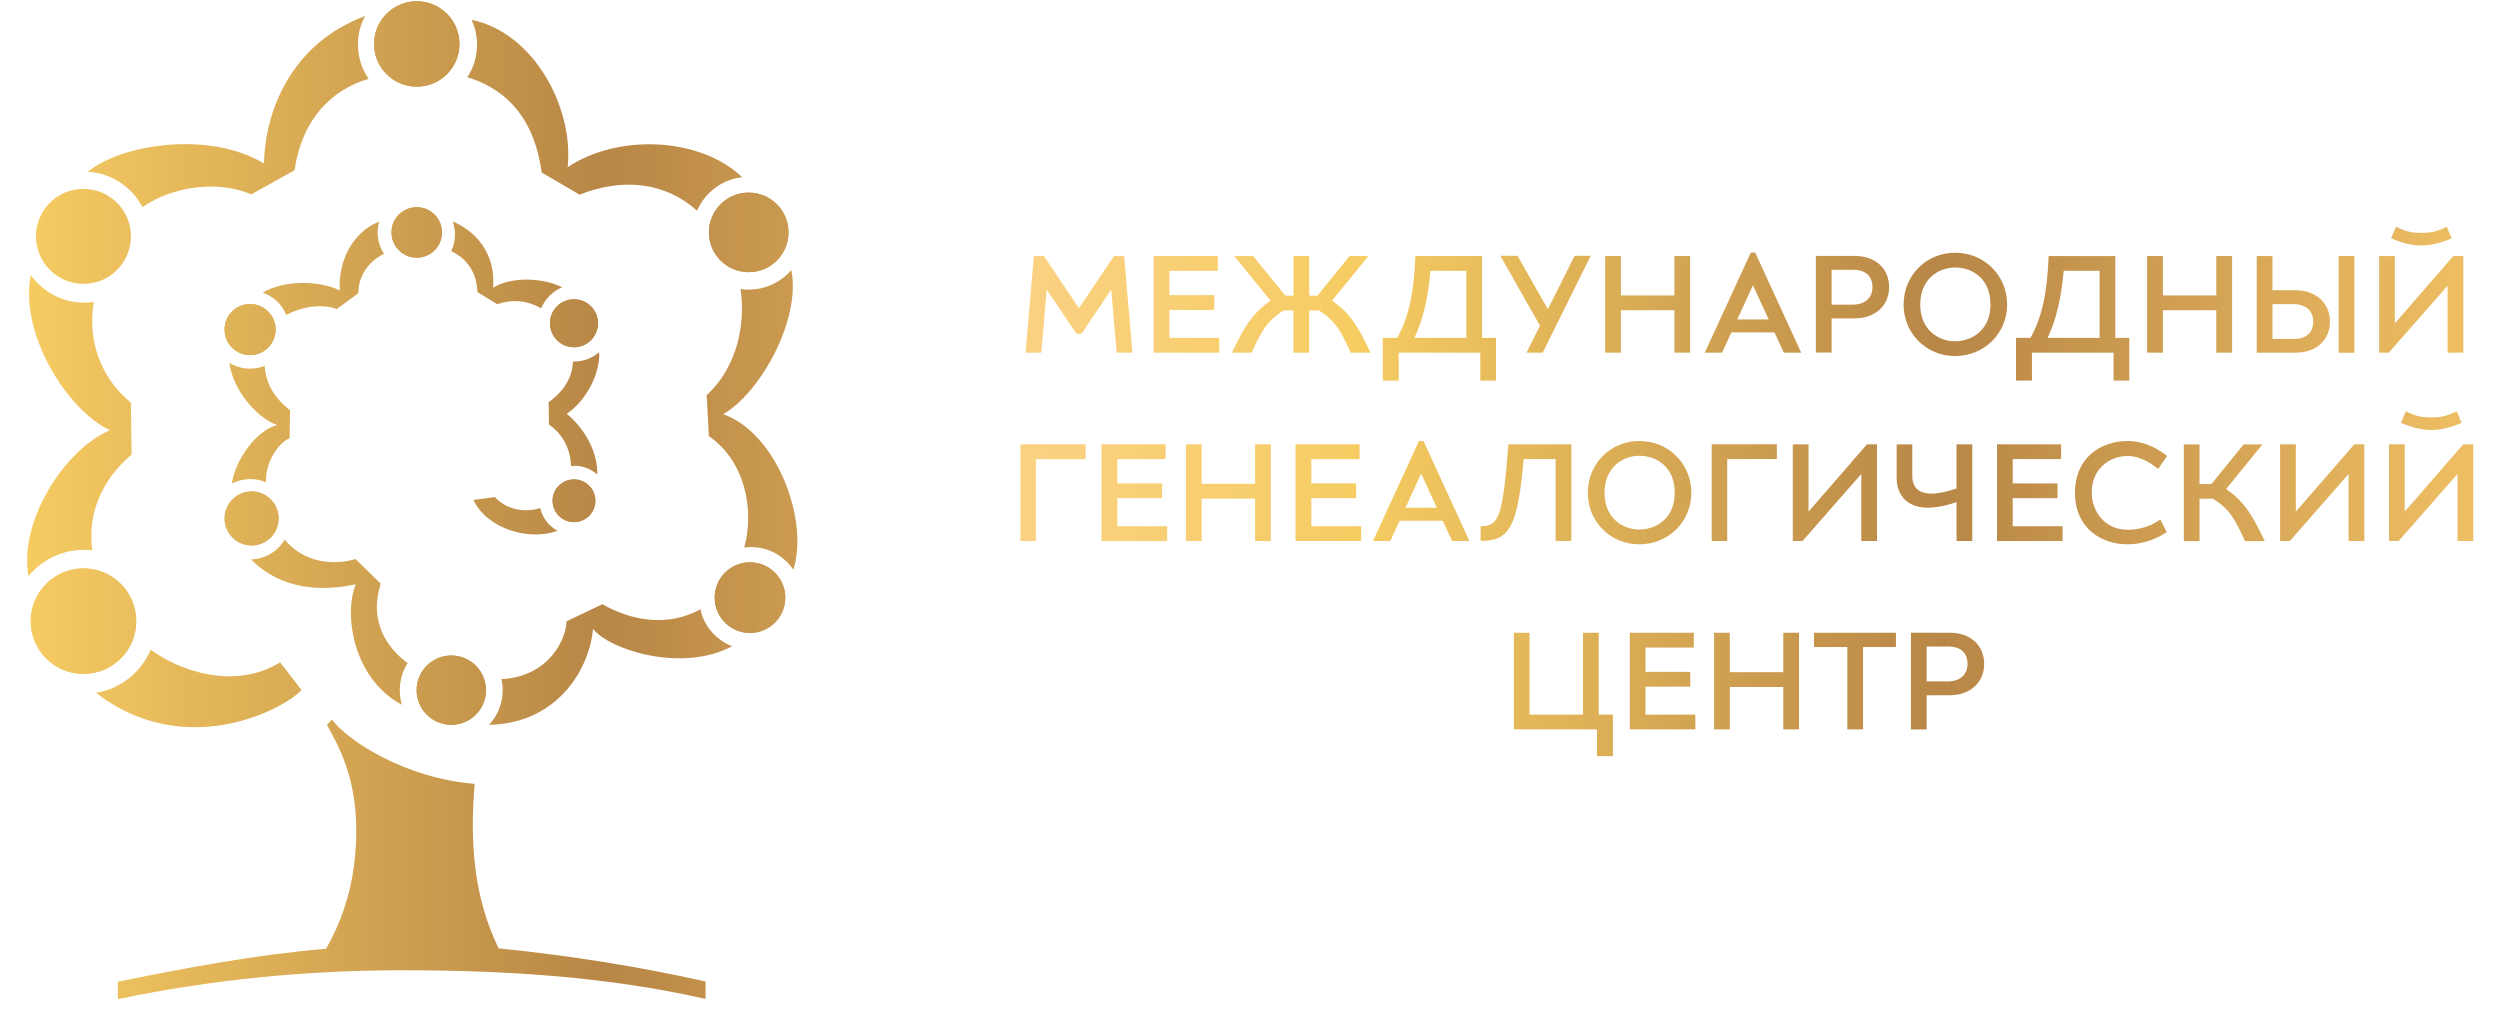 <?xml version="1.0" encoding="UTF-8"?> <svg xmlns="http://www.w3.org/2000/svg" width="147" height="60" viewBox="0 0 147 60" fill="none"><path d="M31.767 29.876C30.696 30.199 29.686 29.876 29.096 29.226L27.837 29.396C28.652 31.123 31.152 31.823 32.782 31.208C32.278 30.935 31.894 30.454 31.767 29.876Z" fill="url(#paint0_linear_350_4574)"></path><path d="M33.689 21.252C33.665 22.152 33.178 23.003 32.26 23.642L32.278 24.968C33.026 25.461 33.561 26.367 33.574 27.413C33.647 27.407 33.714 27.389 33.792 27.389C34.303 27.389 34.766 27.59 35.118 27.9C35.161 26.61 34.389 25.193 33.318 24.329C34.376 23.648 35.289 22.073 35.234 20.71C34.833 21.051 34.316 21.258 33.75 21.258C33.732 21.252 33.707 21.252 33.689 21.252Z" fill="url(#paint1_linear_350_4574)"></path><path d="M26.536 14.774C27.047 15.005 28.014 15.638 28.075 17.176L29.237 17.888C30.076 17.59 30.994 17.645 31.816 18.131C32.053 17.578 32.497 17.128 33.056 16.891C31.931 16.319 30.034 16.252 28.993 16.921C29.139 15.242 28.324 13.77 26.621 13.016C26.7 13.247 26.749 13.491 26.755 13.746C26.755 14.117 26.676 14.464 26.536 14.774Z" fill="url(#paint2_linear_350_4574)"></path><path d="M16.834 18.521C17.753 18.028 18.933 17.833 19.796 18.174L21.074 17.237C21.037 16.672 21.36 15.498 22.582 14.926C22.345 14.561 22.205 14.135 22.205 13.673C22.205 13.448 22.241 13.235 22.302 13.028C20.405 13.789 19.869 15.857 19.985 17.079C18.738 16.471 16.688 16.471 15.441 17.207C16.074 17.42 16.585 17.9 16.834 18.521Z" fill="url(#paint3_linear_350_4574)"></path><path d="M23.969 38.988C23.209 38.44 21.56 36.907 22.387 34.322L20.903 32.869C20.149 33.112 18.16 33.398 16.737 31.731C16.336 32.413 15.6 32.875 14.76 32.893C16.518 34.681 18.908 34.797 20.922 34.353C20.204 36.062 20.727 39.894 23.628 41.439C23.549 41.165 23.507 40.879 23.507 40.581C23.507 39.997 23.677 39.45 23.969 38.988Z" fill="url(#paint4_linear_350_4574)"></path><path d="M41.182 35.825C39.254 36.895 37.07 36.482 35.422 35.527L33.305 36.536C33.317 37.467 32.35 39.785 29.485 39.931C29.528 40.137 29.558 40.356 29.558 40.581C29.558 41.366 29.254 42.084 28.762 42.619C32.867 42.534 34.686 39.225 34.868 36.968C35.781 38.185 40.087 39.59 43.049 37.996C42.112 37.637 41.401 36.828 41.182 35.825Z" fill="url(#paint5_linear_350_4574)"></path><path d="M46.65 33.501C47.575 30.6 45.695 25.479 42.526 24.354C44.752 23.058 47.112 18.74 46.529 15.881C45.92 16.58 45.026 17.03 44.023 17.03C43.858 17.03 43.7 17.012 43.542 16.994C43.852 19.056 43.341 21.598 41.553 23.234L41.681 25.643C43.749 27.06 44.394 29.882 43.761 32.194C43.883 32.182 44.004 32.169 44.132 32.169C45.184 32.157 46.103 32.693 46.65 33.501Z" fill="url(#paint6_linear_350_4574)"></path><path d="M43.639 10.419C41.182 8.071 36.377 7.84 33.378 9.829C33.749 6.35 31.396 1.91 27.728 1.168C27.935 1.612 28.05 2.104 28.05 2.627C28.05 3.333 27.837 3.99 27.479 4.543C29.376 5.109 31.377 6.569 31.846 10.139L34.078 11.447C36.62 10.437 39.126 10.711 40.987 12.39C41.45 11.325 42.447 10.553 43.639 10.419Z" fill="url(#paint7_linear_350_4574)"></path><path d="M21.476 0.937C17.054 2.585 15.582 6.611 15.521 9.61C12.273 7.664 7.115 8.485 5.163 10.103C6.562 10.176 7.76 10.997 8.374 12.177C8.678 11.964 8.976 11.806 9.213 11.69C10.996 10.839 13.179 10.735 14.773 11.429L17.321 10.011C17.765 6.934 19.578 5.243 21.676 4.635C21.281 4.069 21.05 3.376 21.05 2.634C21.038 2.013 21.196 1.441 21.476 0.937Z" fill="url(#paint8_linear_350_4574)"></path><path d="M1.811 16.173C1.142 19.463 3.782 23.995 6.464 25.302C3.763 26.434 1.087 30.716 1.677 33.873C2.456 32.93 3.636 32.328 4.95 32.328C5.108 32.328 5.266 32.34 5.424 32.358C5.144 30.266 5.923 28.277 7.735 26.726L7.699 23.678C5.892 22.201 5.138 19.986 5.515 17.754C5.333 17.779 5.144 17.797 4.956 17.797C3.654 17.797 2.51 17.152 1.811 16.173Z" fill="url(#paint9_linear_350_4574)"></path><path d="M5.644 40.739C10.844 44.748 16.628 41.755 17.729 40.575L16.47 38.945C13.782 40.6 10.558 39.444 8.861 38.203C8.302 39.523 7.097 40.502 5.644 40.739Z" fill="url(#paint10_linear_350_4574)"></path><path d="M15.642 28.362C15.588 27.206 16.348 26.057 17.029 25.765L17.053 24.129C16.184 23.435 15.649 22.632 15.557 21.513C15.296 21.617 15.01 21.677 14.706 21.677C14.262 21.677 13.842 21.55 13.489 21.331C13.666 22.863 15.059 24.56 16.293 24.992C15.065 25.315 13.848 27.012 13.629 28.435C13.951 28.271 14.316 28.173 14.7 28.173C15.04 28.167 15.357 28.234 15.642 28.362Z" fill="url(#paint11_linear_350_4574)"></path><path d="M8.01 36.524C8.01 38.24 6.623 39.626 4.908 39.626C3.192 39.626 1.806 38.24 1.806 36.524C1.806 34.809 3.192 33.422 4.908 33.422C6.623 33.422 8.01 34.809 8.01 36.524Z" fill="url(#paint12_linear_350_4574)"></path><path d="M4.908 16.69C3.363 16.69 2.116 15.443 2.116 13.898C2.116 12.359 3.363 11.106 4.908 11.106C6.446 11.106 7.699 12.359 7.699 13.898C7.699 15.443 6.452 16.69 4.908 16.69Z" fill="url(#paint13_linear_350_4574)"></path><path d="M24.505 5.097C23.118 5.097 21.993 3.972 21.993 2.585C21.993 1.198 23.118 0.073 24.505 0.073C25.892 0.073 27.017 1.198 27.017 2.585C27.017 3.972 25.892 5.097 24.505 5.097Z" fill="url(#paint14_linear_350_4574)"></path><path d="M41.688 13.667C41.688 12.371 42.734 11.325 44.023 11.325C45.319 11.325 46.365 12.371 46.365 13.667C46.365 14.956 45.319 16.003 44.023 16.003C42.734 16.003 41.688 14.956 41.688 13.667Z" fill="url(#paint15_linear_350_4574)"></path><path d="M44.096 37.218C42.947 37.218 42.022 36.287 42.022 35.138C42.022 33.994 42.953 33.064 44.096 33.064C45.246 33.064 46.176 33.994 46.176 35.138C46.17 36.287 45.246 37.218 44.096 37.218Z" fill="url(#paint16_linear_350_4574)"></path><path d="M26.506 42.619C25.381 42.601 24.481 41.676 24.499 40.551C24.517 39.426 25.442 38.526 26.567 38.544C27.692 38.562 28.592 39.487 28.58 40.612C28.556 41.737 27.631 42.637 26.506 42.619Z" fill="url(#paint17_linear_350_4574)"></path><path d="M13.204 30.485C13.204 29.609 13.915 28.897 14.791 28.897C15.667 28.897 16.379 29.609 16.379 30.485C16.379 31.36 15.667 32.072 14.791 32.072C13.915 32.072 13.204 31.36 13.204 30.485Z" fill="url(#paint18_linear_350_4574)"></path><path d="M14.706 17.876C15.533 17.876 16.208 18.551 16.208 19.378C16.208 20.206 15.533 20.881 14.706 20.881C13.873 20.881 13.204 20.206 13.204 19.378C13.204 18.551 13.873 17.876 14.706 17.876Z" fill="url(#paint19_linear_350_4574)"></path><path d="M24.505 12.183C25.326 12.183 25.989 12.846 25.989 13.667C25.989 14.488 25.326 15.151 24.505 15.151C23.683 15.151 23.02 14.488 23.02 13.667C23.02 12.846 23.683 12.183 24.505 12.183Z" fill="url(#paint20_linear_350_4574)"></path><path d="M35.161 19.007C35.161 19.786 34.528 20.418 33.749 20.418C32.971 20.418 32.338 19.786 32.338 19.007C32.338 18.229 32.971 17.596 33.749 17.596C34.528 17.596 35.161 18.229 35.161 19.007Z" fill="url(#paint21_linear_350_4574)"></path><path d="M33.75 30.703C33.056 30.703 32.491 30.144 32.491 29.445C32.491 28.751 33.056 28.192 33.75 28.192C34.443 28.192 35.009 28.751 35.009 29.445C35.009 30.138 34.443 30.703 33.75 30.703Z" fill="url(#paint22_linear_350_4574)"></path><path d="M1.806 36.524C1.806 38.24 3.192 39.626 4.908 39.626C6.623 39.626 8.01 38.24 8.01 36.524C8.01 34.809 6.623 33.422 4.908 33.422C3.199 33.422 1.806 34.809 1.806 36.524Z" fill="url(#paint23_linear_350_4574)"></path><path d="M44.096 33.064C42.947 33.064 42.022 33.994 42.022 35.144C42.022 36.287 42.953 37.218 44.096 37.218C45.246 37.218 46.176 36.287 46.176 35.144C46.17 33.994 45.246 33.064 44.096 33.064Z" fill="url(#paint24_linear_350_4574)"></path><path d="M46.365 13.667C46.365 12.371 45.318 11.325 44.023 11.325C42.727 11.325 41.681 12.371 41.681 13.667C41.681 14.956 42.727 16.003 44.023 16.003C45.318 16.003 46.365 14.956 46.365 13.667Z" fill="url(#paint25_linear_350_4574)"></path><path d="M24.505 0.073C23.118 0.073 21.993 1.198 21.993 2.585C21.993 3.972 23.118 5.097 24.505 5.097C25.892 5.097 27.017 3.972 27.017 2.585C27.017 1.198 25.892 0.073 24.505 0.073Z" fill="url(#paint26_linear_350_4574)"></path><path d="M16.384 30.485C16.384 29.609 15.673 28.897 14.797 28.897C13.915 28.897 13.21 29.609 13.21 30.485C13.21 31.36 13.921 32.072 14.797 32.072C15.673 32.072 16.384 31.36 16.384 30.485Z" fill="url(#paint27_linear_350_4574)"></path><path d="M33.75 28.186C33.056 28.186 32.491 28.745 32.491 29.445C32.491 30.138 33.056 30.698 33.75 30.698C34.443 30.698 35.009 30.138 35.009 29.445C35.009 28.751 34.443 28.186 33.75 28.186Z" fill="url(#paint28_linear_350_4574)"></path><path d="M32.338 19.007C32.338 19.786 32.971 20.418 33.749 20.418C34.528 20.418 35.161 19.786 35.161 19.007C35.161 18.229 34.528 17.596 33.749 17.596C32.971 17.596 32.338 18.229 32.338 19.007Z" fill="url(#paint29_linear_350_4574)"></path><path d="M24.505 15.151C25.326 15.151 25.989 14.488 25.989 13.667C25.989 12.846 25.326 12.183 24.505 12.183C23.683 12.183 23.02 12.846 23.02 13.667C23.02 14.488 23.683 15.151 24.505 15.151Z" fill="url(#paint30_linear_350_4574)"></path><path d="M26.561 38.544C25.436 38.526 24.511 39.426 24.493 40.551C24.481 41.676 25.375 42.601 26.506 42.619C27.631 42.637 28.556 41.737 28.574 40.612C28.586 39.48 27.686 38.556 26.561 38.544Z" fill="url(#paint31_linear_350_4574)"></path><path d="M14.706 20.881C15.533 20.881 16.208 20.206 16.208 19.378C16.208 18.551 15.533 17.876 14.706 17.876C13.873 17.876 13.204 18.545 13.204 19.378C13.204 20.212 13.873 20.881 14.706 20.881Z" fill="url(#paint32_linear_350_4574)"></path><path d="M29.322 55.763C27.887 52.843 27.607 49.602 27.911 46.092C23.775 45.758 20.405 43.513 19.511 42.303L19.225 42.625C19.943 43.921 20.947 45.727 20.947 48.823C20.947 50.958 20.563 53.361 19.171 55.787C15.004 56.14 10.917 56.913 6.927 57.728V58.749C12.322 57.624 17.905 57.052 23.611 57.052C29.772 57.052 35.702 57.423 41.487 58.737V57.709C37.527 56.827 33.464 56.183 29.322 55.763Z" fill="url(#paint33_linear_350_4574)"></path><path d="M101.804 19.544H104.34L104.875 20.705L104.888 20.736H105.909L103.221 14.884L103.209 14.854H102.947L100.241 20.736H101.263L101.804 19.544ZM102.151 18.783L103.075 16.776L104 18.783H102.151Z" fill="url(#paint34_linear_350_4574)"></path><path d="M89.76 20.736H90.709L93.532 15.043H92.583L91.013 18.181L89.231 15.043H88.222L90.551 19.148L89.76 20.736Z" fill="url(#paint35_linear_350_4574)"></path><path d="M61.545 17.032L63.279 19.598L63.297 19.622H63.595L65.34 17.032L65.657 20.693L65.663 20.736H66.587L66.101 15.103L66.095 15.055H65.505L63.443 18.12L61.399 15.079L61.381 15.055H60.791L60.31 20.681L60.304 20.736H61.229L61.545 17.032Z" fill="url(#paint36_linear_350_4574)"></path><path d="M78.326 17.676L80.461 15.055H79.354L77.463 17.384H76.982V15.055H76.058V17.384H75.577L73.698 15.073L73.68 15.055H72.573L74.707 17.676C73.57 18.485 73.156 19.258 72.469 20.663L72.433 20.736H73.6L73.613 20.705C74.154 19.507 74.489 18.856 75.486 18.254H76.052V20.736H76.976V18.254H77.542C78.539 18.856 78.868 19.513 79.409 20.705L79.421 20.736H80.589L80.553 20.663C79.877 19.258 79.464 18.485 78.326 17.676Z" fill="url(#paint37_linear_350_4574)"></path><path d="M71.691 19.866H68.765V18.224H71.399V17.354H68.765V15.925H71.606V15.055H67.835V20.736H71.691V19.866Z" fill="url(#paint38_linear_350_4574)"></path><path d="M87.966 22.378V19.866H87.145V15.055H83.222V15.103C83.137 17.269 82.827 18.649 82.158 19.866H81.306V22.378H82.243V20.736H87.042V22.378H87.966ZM86.221 15.925V19.866H83.161C83.648 18.893 83.976 17.53 84.11 15.925H86.221Z" fill="url(#paint39_linear_350_4574)"></path><path d="M95.308 18.242H98.453V20.736H99.377V15.055H98.453V17.372H95.308V15.055H94.384V20.736H95.308V18.242Z" fill="url(#paint40_linear_350_4574)"></path><path d="M143.918 20.736H144.843V15.055H144.253L140.816 19.014V15.055H139.892V20.736H140.463L143.918 16.8V20.736Z" fill="url(#paint41_linear_350_4574)"></path><path d="M138.438 15.055H137.514V20.742H138.438V15.055Z" fill="url(#paint42_linear_350_4574)"></path><path d="M142.373 14.434C143.048 14.434 143.687 14.209 144.113 14.033L144.161 14.015L143.869 13.333L143.821 13.358C143.261 13.637 142.878 13.692 142.379 13.692C141.874 13.692 141.497 13.637 140.938 13.358L140.889 13.333L140.591 14.015L140.639 14.033C141.059 14.209 141.698 14.434 142.373 14.434Z" fill="url(#paint43_linear_350_4574)"></path><path d="M127.18 18.242H130.318V20.736H131.249V15.055H130.318V17.372H127.18V15.055H126.249V20.736H127.18V18.242Z" fill="url(#paint44_linear_350_4574)"></path><path d="M137.003 18.905C137.003 17.822 136.175 17.068 134.989 17.068H133.621V15.055H132.696V20.736H134.989C136.194 20.736 137.003 20 137.003 18.905ZM133.621 17.883H134.856C135.573 17.883 136.017 18.272 136.017 18.905C136.017 19.568 135.604 19.933 134.856 19.933H133.621V17.883Z" fill="url(#paint45_linear_350_4574)"></path><path d="M119.479 20.736H124.278V22.378H125.203V19.866H124.382V15.055H120.458V15.103C120.373 17.269 120.063 18.649 119.394 19.866H118.542V22.378H119.479V20.736ZM123.457 15.925V19.866H120.398C120.878 18.893 121.207 17.53 121.346 15.925H123.457Z" fill="url(#paint46_linear_350_4574)"></path><path d="M114.96 14.86C113.263 14.86 111.931 16.198 111.931 17.907C111.931 19.604 113.263 20.936 114.96 20.936C116.675 20.936 118.02 19.604 118.02 17.907C118.02 16.198 116.675 14.86 114.96 14.86ZM117.04 17.907C117.04 19.391 115.964 20.067 114.96 20.067C113.975 20.067 112.91 19.391 112.91 17.907C112.91 16.411 113.975 15.73 114.96 15.73C115.994 15.73 117.04 16.399 117.04 17.907Z" fill="url(#paint47_linear_350_4574)"></path><path d="M107.698 18.722H109.066C110.253 18.722 111.08 17.968 111.08 16.886C111.08 15.784 110.271 15.049 109.066 15.049H106.773V20.73H107.698V18.722ZM110.1 16.892C110.1 17.518 109.656 17.913 108.939 17.913H107.698V15.864H108.939C109.687 15.857 110.1 16.223 110.1 16.892Z" fill="url(#paint48_linear_350_4574)"></path><path d="M60 31.811H60.912V27H63.838V26.125H60V31.811Z" fill="url(#paint49_linear_350_4574)"></path><path d="M65.7 29.293H68.333V28.424H65.7V26.994H68.54V26.125H64.769V31.811H68.631V30.942H65.7V29.293Z" fill="url(#paint50_linear_350_4574)"></path><path d="M96.391 32.006C98.106 32.006 99.45 30.674 99.45 28.977C99.45 27.268 98.106 25.93 96.391 25.93C94.694 25.93 93.362 27.268 93.362 28.977C93.362 30.674 94.694 32.006 96.391 32.006ZM94.347 28.977C94.347 27.481 95.406 26.8 96.397 26.8C97.431 26.8 98.477 27.475 98.477 28.977C98.477 30.461 97.4 31.136 96.397 31.136C95.406 31.136 94.347 30.461 94.347 28.977Z" fill="url(#paint51_linear_350_4574)"></path><path d="M134.995 30.084V26.125H134.071V31.811H134.643L138.097 27.87V31.811H139.022V26.125H138.432L134.995 30.084Z" fill="url(#paint52_linear_350_4574)"></path><path d="M109.443 31.811H110.368V26.125H109.778L106.341 30.084V26.125H105.417V31.811H105.988L109.443 27.87V31.811Z" fill="url(#paint53_linear_350_4574)"></path><path d="M130.896 28.752L133.031 26.131H131.924L130.032 28.46H129.333V26.131H128.408V31.818H129.333V29.324H130.117C131.109 29.92 131.443 30.583 131.991 31.787L132.003 31.818H133.171L133.134 31.745C132.447 30.334 132.033 29.555 130.896 28.752Z" fill="url(#paint54_linear_350_4574)"></path><path d="M101.561 26.994H104.48V26.125H100.648V31.811H101.561V26.994Z" fill="url(#paint55_linear_350_4574)"></path><path d="M118.348 29.293H120.982V28.424H118.348V26.994H121.194V26.125H117.423V31.811H121.28V30.942H118.348V29.293Z" fill="url(#paint56_linear_350_4574)"></path><path d="M115.045 29.518V31.811H115.97V26.125H115.045V28.722C114.473 28.916 113.956 29.026 113.573 29.026C113.056 29.026 112.442 28.843 112.442 27.986V26.131H111.523V28.095C111.523 29.178 112.217 29.853 113.336 29.853C113.853 29.853 114.528 29.719 115.045 29.518Z" fill="url(#paint57_linear_350_4574)"></path><path d="M125.105 26.812C125.659 26.812 126.279 27.073 126.857 27.542L126.899 27.578L127.429 26.812L127.392 26.782C126.656 26.216 125.884 25.93 125.105 25.93C123.566 25.93 122.009 26.873 122.009 28.977C122.009 31.07 123.566 32.006 125.105 32.006C125.872 32.006 126.65 31.769 127.362 31.319L127.404 31.295L127.027 30.54L126.979 30.577C126.303 31.051 125.586 31.149 125.105 31.149C123.731 31.149 122.995 30.029 122.995 28.977C122.989 27.554 124.053 26.812 125.105 26.812Z" fill="url(#paint58_linear_350_4574)"></path><path d="M73.8 28.448H70.656V26.125H69.731V31.811H70.656V29.318H73.8V31.811H74.725V26.125H73.8V28.448Z" fill="url(#paint59_linear_350_4574)"></path><path d="M83.697 25.93H83.435L80.728 31.812H81.75L82.298 30.619H84.834L85.369 31.781L85.382 31.812H86.403L83.715 25.96L83.697 25.93ZM84.487 29.859H82.638L83.563 27.852L84.487 29.859Z" fill="url(#paint60_linear_350_4574)"></path><path d="M77.104 29.293H79.737V28.424H77.104V26.994H79.944V26.125H76.179V31.811H80.035V30.942H77.104V29.293Z" fill="url(#paint61_linear_350_4574)"></path><path d="M91.47 26.994V31.805H92.395V26.125H88.697L88.691 26.173C88.362 30.315 88.155 30.936 87.115 30.936H87.061V31.805H87.115C88.782 31.805 89.25 30.905 89.591 26.994H91.47Z" fill="url(#paint62_linear_350_4574)"></path><path d="M144.836 26.125L141.4 30.084V26.125H140.475V31.811H141.041L144.502 27.87V31.811H145.426V26.125H144.836Z" fill="url(#paint63_linear_350_4574)"></path><path d="M142.957 24.543C142.453 24.543 142.075 24.488 141.516 24.209L141.467 24.184L141.175 24.866L141.224 24.884C141.644 25.054 142.282 25.285 142.964 25.285C143.639 25.285 144.277 25.06 144.697 24.884L144.746 24.866L144.454 24.184L144.405 24.209C143.839 24.488 143.462 24.543 142.957 24.543Z" fill="url(#paint64_linear_350_4574)"></path><path d="M106.664 38.046H108.623V42.888H109.547V38.046H111.481V37.206H106.664V38.046Z" fill="url(#paint65_linear_350_4574)"></path><path d="M94.006 37.206H93.082V42.018H89.937V37.206H89.013V42.888H93.903V44.463H94.84V42.018H94.006V37.206Z" fill="url(#paint66_linear_350_4574)"></path><path d="M114.656 37.206H112.363V42.894H113.288V40.88H114.656C115.842 40.88 116.67 40.126 116.67 39.043C116.67 37.943 115.861 37.206 114.656 37.206ZM115.69 39.043C115.69 39.67 115.246 40.065 114.529 40.065H113.288V38.016H114.529C115.277 38.009 115.69 38.374 115.69 39.043Z" fill="url(#paint67_linear_350_4574)"></path><path d="M96.756 40.376H99.389V39.506H96.756V38.076H99.596V37.206H95.831V42.888H99.687V42.018H96.756V40.376Z" fill="url(#paint68_linear_350_4574)"></path><path d="M104.858 39.524H101.713V37.206H100.789V42.888H101.713V40.394H104.858V42.888H105.782V37.206H104.858V39.524Z" fill="url(#paint69_linear_350_4574)"></path><defs><linearGradient id="paint0_linear_350_4574" x1="-18.679" y1="30.326" x2="65.648" y2="30.326" gradientUnits="userSpaceOnUse"><stop stop-color="#FAD182"></stop><stop offset="0.237" stop-color="#F6CC62"></stop><stop offset="0.643" stop-color="#B88646"></stop><stop offset="1" stop-color="#ECBD62"></stop></linearGradient><linearGradient id="paint1_linear_350_4574" x1="-18.678" y1="24.303" x2="65.649" y2="24.303" gradientUnits="userSpaceOnUse"><stop stop-color="#FAD182"></stop><stop offset="0.237" stop-color="#F6CC62"></stop><stop offset="0.643" stop-color="#B88646"></stop><stop offset="1" stop-color="#ECBD62"></stop></linearGradient><linearGradient id="paint2_linear_350_4574" x1="-18.678" y1="15.572" x2="65.649" y2="15.572" gradientUnits="userSpaceOnUse"><stop stop-color="#FAD182"></stop><stop offset="0.237" stop-color="#F6CC62"></stop><stop offset="0.643" stop-color="#B88646"></stop><stop offset="1" stop-color="#ECBD62"></stop></linearGradient><linearGradient id="paint3_linear_350_4574" x1="-18.679" y1="15.772" x2="65.648" y2="15.772" gradientUnits="userSpaceOnUse"><stop stop-color="#FAD182"></stop><stop offset="0.237" stop-color="#F6CC62"></stop><stop offset="0.643" stop-color="#B88646"></stop><stop offset="1" stop-color="#ECBD62"></stop></linearGradient><linearGradient id="paint4_linear_350_4574" x1="-18.679" y1="36.581" x2="65.648" y2="36.581" gradientUnits="userSpaceOnUse"><stop stop-color="#FAD182"></stop><stop offset="0.237" stop-color="#F6CC62"></stop><stop offset="0.643" stop-color="#B88646"></stop><stop offset="1" stop-color="#ECBD62"></stop></linearGradient><linearGradient id="paint5_linear_350_4574" x1="-18.679" y1="39.074" x2="65.648" y2="39.074" gradientUnits="userSpaceOnUse"><stop stop-color="#FAD182"></stop><stop offset="0.237" stop-color="#F6CC62"></stop><stop offset="0.643" stop-color="#B88646"></stop><stop offset="1" stop-color="#ECBD62"></stop></linearGradient><linearGradient id="paint6_linear_350_4574" x1="-18.679" y1="24.69" x2="65.648" y2="24.69" gradientUnits="userSpaceOnUse"><stop stop-color="#FAD182"></stop><stop offset="0.237" stop-color="#F6CC62"></stop><stop offset="0.643" stop-color="#B88646"></stop><stop offset="1" stop-color="#ECBD62"></stop></linearGradient><linearGradient id="paint7_linear_350_4574" x1="-18.679" y1="6.778" x2="65.648" y2="6.778" gradientUnits="userSpaceOnUse"><stop stop-color="#FAD182"></stop><stop offset="0.237" stop-color="#F6CC62"></stop><stop offset="0.643" stop-color="#B88646"></stop><stop offset="1" stop-color="#ECBD62"></stop></linearGradient><linearGradient id="paint8_linear_350_4574" x1="-18.678" y1="6.553" x2="65.649" y2="6.553" gradientUnits="userSpaceOnUse"><stop stop-color="#FAD182"></stop><stop offset="0.237" stop-color="#F6CC62"></stop><stop offset="0.643" stop-color="#B88646"></stop><stop offset="1" stop-color="#ECBD62"></stop></linearGradient><linearGradient id="paint9_linear_350_4574" x1="-18.679" y1="25.021" x2="65.648" y2="25.021" gradientUnits="userSpaceOnUse"><stop stop-color="#FAD182"></stop><stop offset="0.237" stop-color="#F6CC62"></stop><stop offset="0.643" stop-color="#B88646"></stop><stop offset="1" stop-color="#ECBD62"></stop></linearGradient><linearGradient id="paint10_linear_350_4574" x1="-18.678" y1="40.483" x2="65.649" y2="40.483" gradientUnits="userSpaceOnUse"><stop stop-color="#FAD182"></stop><stop offset="0.237" stop-color="#F6CC62"></stop><stop offset="0.643" stop-color="#B88646"></stop><stop offset="1" stop-color="#ECBD62"></stop></linearGradient><linearGradient id="paint11_linear_350_4574" x1="-18.678" y1="24.876" x2="65.648" y2="24.876" gradientUnits="userSpaceOnUse"><stop stop-color="#FAD182"></stop><stop offset="0.237" stop-color="#F6CC62"></stop><stop offset="0.643" stop-color="#B88646"></stop><stop offset="1" stop-color="#ECBD62"></stop></linearGradient><linearGradient id="paint12_linear_350_4574" x1="-18.678" y1="36.523" x2="65.649" y2="36.523" gradientUnits="userSpaceOnUse"><stop stop-color="#FAD182"></stop><stop offset="0.237" stop-color="#F6CC62"></stop><stop offset="0.643" stop-color="#B88646"></stop><stop offset="1" stop-color="#ECBD62"></stop></linearGradient><linearGradient id="paint13_linear_350_4574" x1="-18.678" y1="13.899" x2="65.649" y2="13.899" gradientUnits="userSpaceOnUse"><stop stop-color="#FAD182"></stop><stop offset="0.237" stop-color="#F6CC62"></stop><stop offset="0.643" stop-color="#B88646"></stop><stop offset="1" stop-color="#ECBD62"></stop></linearGradient><linearGradient id="paint14_linear_350_4574" x1="-18.678" y1="2.587" x2="65.649" y2="2.587" gradientUnits="userSpaceOnUse"><stop stop-color="#FAD182"></stop><stop offset="0.237" stop-color="#F6CC62"></stop><stop offset="0.643" stop-color="#B88646"></stop><stop offset="1" stop-color="#ECBD62"></stop></linearGradient><linearGradient id="paint15_linear_350_4574" x1="-18.678" y1="13.664" x2="65.649" y2="13.664" gradientUnits="userSpaceOnUse"><stop stop-color="#FAD182"></stop><stop offset="0.237" stop-color="#F6CC62"></stop><stop offset="0.643" stop-color="#B88646"></stop><stop offset="1" stop-color="#ECBD62"></stop></linearGradient><linearGradient id="paint16_linear_350_4574" x1="-18.678" y1="35.141" x2="65.649" y2="35.141" gradientUnits="userSpaceOnUse"><stop stop-color="#FAD182"></stop><stop offset="0.237" stop-color="#F6CC62"></stop><stop offset="0.643" stop-color="#B88646"></stop><stop offset="1" stop-color="#ECBD62"></stop></linearGradient><linearGradient id="paint17_linear_350_4574" x1="-18.678" y1="40.58" x2="65.649" y2="40.58" gradientUnits="userSpaceOnUse"><stop stop-color="#FAD182"></stop><stop offset="0.237" stop-color="#F6CC62"></stop><stop offset="0.643" stop-color="#B88646"></stop><stop offset="1" stop-color="#ECBD62"></stop></linearGradient><linearGradient id="paint18_linear_350_4574" x1="-18.678" y1="30.486" x2="65.649" y2="30.486" gradientUnits="userSpaceOnUse"><stop stop-color="#FAD182"></stop><stop offset="0.237" stop-color="#F6CC62"></stop><stop offset="0.643" stop-color="#B88646"></stop><stop offset="1" stop-color="#ECBD62"></stop></linearGradient><linearGradient id="paint19_linear_350_4574" x1="-18.678" y1="19.379" x2="65.649" y2="19.379" gradientUnits="userSpaceOnUse"><stop stop-color="#FAD182"></stop><stop offset="0.237" stop-color="#F6CC62"></stop><stop offset="0.643" stop-color="#B88646"></stop><stop offset="1" stop-color="#ECBD62"></stop></linearGradient><linearGradient id="paint20_linear_350_4574" x1="-18.678" y1="13.668" x2="65.649" y2="13.668" gradientUnits="userSpaceOnUse"><stop stop-color="#FAD182"></stop><stop offset="0.237" stop-color="#F6CC62"></stop><stop offset="0.643" stop-color="#B88646"></stop><stop offset="1" stop-color="#ECBD62"></stop></linearGradient><linearGradient id="paint21_linear_350_4574" x1="-18.679" y1="19.007" x2="65.648" y2="19.007" gradientUnits="userSpaceOnUse"><stop stop-color="#FAD182"></stop><stop offset="0.237" stop-color="#F6CC62"></stop><stop offset="0.643" stop-color="#B88646"></stop><stop offset="1" stop-color="#ECBD62"></stop></linearGradient><linearGradient id="paint22_linear_350_4574" x1="-18.678" y1="29.444" x2="65.649" y2="29.444" gradientUnits="userSpaceOnUse"><stop stop-color="#FAD182"></stop><stop offset="0.237" stop-color="#F6CC62"></stop><stop offset="0.643" stop-color="#B88646"></stop><stop offset="1" stop-color="#ECBD62"></stop></linearGradient><linearGradient id="paint23_linear_350_4574" x1="-18.678" y1="36.523" x2="65.649" y2="36.523" gradientUnits="userSpaceOnUse"><stop stop-color="#FAD182"></stop><stop offset="0.237" stop-color="#F6CC62"></stop><stop offset="0.643" stop-color="#B88646"></stop><stop offset="1" stop-color="#ECBD62"></stop></linearGradient><linearGradient id="paint24_linear_350_4574" x1="-18.678" y1="35.141" x2="65.649" y2="35.141" gradientUnits="userSpaceOnUse"><stop stop-color="#FAD182"></stop><stop offset="0.237" stop-color="#F6CC62"></stop><stop offset="0.643" stop-color="#B88646"></stop><stop offset="1" stop-color="#ECBD62"></stop></linearGradient><linearGradient id="paint25_linear_350_4574" x1="-18.678" y1="13.664" x2="65.649" y2="13.664" gradientUnits="userSpaceOnUse"><stop stop-color="#FAD182"></stop><stop offset="0.237" stop-color="#F6CC62"></stop><stop offset="0.643" stop-color="#B88646"></stop><stop offset="1" stop-color="#ECBD62"></stop></linearGradient><linearGradient id="paint26_linear_350_4574" x1="-18.678" y1="2.587" x2="65.649" y2="2.587" gradientUnits="userSpaceOnUse"><stop stop-color="#FAD182"></stop><stop offset="0.237" stop-color="#F6CC62"></stop><stop offset="0.643" stop-color="#B88646"></stop><stop offset="1" stop-color="#ECBD62"></stop></linearGradient><linearGradient id="paint27_linear_350_4574" x1="-18.679" y1="30.486" x2="65.648" y2="30.486" gradientUnits="userSpaceOnUse"><stop stop-color="#FAD182"></stop><stop offset="0.237" stop-color="#F6CC62"></stop><stop offset="0.643" stop-color="#B88646"></stop><stop offset="1" stop-color="#ECBD62"></stop></linearGradient><linearGradient id="paint28_linear_350_4574" x1="-18.678" y1="29.444" x2="65.649" y2="29.444" gradientUnits="userSpaceOnUse"><stop stop-color="#FAD182"></stop><stop offset="0.237" stop-color="#F6CC62"></stop><stop offset="0.643" stop-color="#B88646"></stop><stop offset="1" stop-color="#ECBD62"></stop></linearGradient><linearGradient id="paint29_linear_350_4574" x1="-18.679" y1="19.007" x2="65.648" y2="19.007" gradientUnits="userSpaceOnUse"><stop stop-color="#FAD182"></stop><stop offset="0.237" stop-color="#F6CC62"></stop><stop offset="0.643" stop-color="#B88646"></stop><stop offset="1" stop-color="#ECBD62"></stop></linearGradient><linearGradient id="paint30_linear_350_4574" x1="-18.678" y1="13.668" x2="65.649" y2="13.668" gradientUnits="userSpaceOnUse"><stop stop-color="#FAD182"></stop><stop offset="0.237" stop-color="#F6CC62"></stop><stop offset="0.643" stop-color="#B88646"></stop><stop offset="1" stop-color="#ECBD62"></stop></linearGradient><linearGradient id="paint31_linear_350_4574" x1="-18.678" y1="40.58" x2="65.649" y2="40.58" gradientUnits="userSpaceOnUse"><stop stop-color="#FAD182"></stop><stop offset="0.237" stop-color="#F6CC62"></stop><stop offset="0.643" stop-color="#B88646"></stop><stop offset="1" stop-color="#ECBD62"></stop></linearGradient><linearGradient id="paint32_linear_350_4574" x1="-18.678" y1="19.379" x2="65.649" y2="19.379" gradientUnits="userSpaceOnUse"><stop stop-color="#FAD182"></stop><stop offset="0.237" stop-color="#F6CC62"></stop><stop offset="0.643" stop-color="#B88646"></stop><stop offset="1" stop-color="#ECBD62"></stop></linearGradient><linearGradient id="paint33_linear_350_4574" x1="-18.678" y1="50.525" x2="65.649" y2="50.525" gradientUnits="userSpaceOnUse"><stop stop-color="#FAD182"></stop><stop offset="0.237" stop-color="#F6CC62"></stop><stop offset="0.643" stop-color="#B88646"></stop><stop offset="1" stop-color="#ECBD62"></stop></linearGradient><linearGradient id="paint34_linear_350_4574" x1="59.929" y1="17.798" x2="144.256" y2="17.798" gradientUnits="userSpaceOnUse"><stop stop-color="#FAD182"></stop><stop offset="0.237" stop-color="#F6CC62"></stop><stop offset="0.643" stop-color="#B88646"></stop><stop offset="1" stop-color="#ECBD62"></stop></linearGradient><linearGradient id="paint35_linear_350_4574" x1="59.928" y1="17.89" x2="144.255" y2="17.89" gradientUnits="userSpaceOnUse"><stop stop-color="#FAD182"></stop><stop offset="0.237" stop-color="#F6CC62"></stop><stop offset="0.643" stop-color="#B88646"></stop><stop offset="1" stop-color="#ECBD62"></stop></linearGradient><linearGradient id="paint36_linear_350_4574" x1="59.929" y1="17.896" x2="144.256" y2="17.896" gradientUnits="userSpaceOnUse"><stop stop-color="#FAD182"></stop><stop offset="0.237" stop-color="#F6CC62"></stop><stop offset="0.643" stop-color="#B88646"></stop><stop offset="1" stop-color="#ECBD62"></stop></linearGradient><linearGradient id="paint37_linear_350_4574" x1="59.929" y1="17.896" x2="144.256" y2="17.896" gradientUnits="userSpaceOnUse"><stop stop-color="#FAD182"></stop><stop offset="0.237" stop-color="#F6CC62"></stop><stop offset="0.643" stop-color="#B88646"></stop><stop offset="1" stop-color="#ECBD62"></stop></linearGradient><linearGradient id="paint38_linear_350_4574" x1="59.929" y1="17.896" x2="144.256" y2="17.896" gradientUnits="userSpaceOnUse"><stop stop-color="#FAD182"></stop><stop offset="0.237" stop-color="#F6CC62"></stop><stop offset="0.643" stop-color="#B88646"></stop><stop offset="1" stop-color="#ECBD62"></stop></linearGradient><linearGradient id="paint39_linear_350_4574" x1="59.928" y1="18.716" x2="144.255" y2="18.716" gradientUnits="userSpaceOnUse"><stop stop-color="#FAD182"></stop><stop offset="0.237" stop-color="#F6CC62"></stop><stop offset="0.643" stop-color="#B88646"></stop><stop offset="1" stop-color="#ECBD62"></stop></linearGradient><linearGradient id="paint40_linear_350_4574" x1="59.929" y1="17.896" x2="144.256" y2="17.896" gradientUnits="userSpaceOnUse"><stop stop-color="#FAD182"></stop><stop offset="0.237" stop-color="#F6CC62"></stop><stop offset="0.643" stop-color="#B88646"></stop><stop offset="1" stop-color="#ECBD62"></stop></linearGradient><linearGradient id="paint41_linear_350_4574" x1="59.929" y1="17.896" x2="144.256" y2="17.896" gradientUnits="userSpaceOnUse"><stop stop-color="#FAD182"></stop><stop offset="0.237" stop-color="#F6CC62"></stop><stop offset="0.643" stop-color="#B88646"></stop><stop offset="1" stop-color="#ECBD62"></stop></linearGradient><linearGradient id="paint42_linear_350_4574" x1="59.929" y1="17.895" x2="144.256" y2="17.895" gradientUnits="userSpaceOnUse"><stop stop-color="#FAD182"></stop><stop offset="0.237" stop-color="#F6CC62"></stop><stop offset="0.643" stop-color="#B88646"></stop><stop offset="1" stop-color="#ECBD62"></stop></linearGradient><linearGradient id="paint43_linear_350_4574" x1="59.928" y1="13.888" x2="144.255" y2="13.888" gradientUnits="userSpaceOnUse"><stop stop-color="#FAD182"></stop><stop offset="0.237" stop-color="#F6CC62"></stop><stop offset="0.643" stop-color="#B88646"></stop><stop offset="1" stop-color="#ECBD62"></stop></linearGradient><linearGradient id="paint44_linear_350_4574" x1="59.929" y1="17.896" x2="144.256" y2="17.896" gradientUnits="userSpaceOnUse"><stop stop-color="#FAD182"></stop><stop offset="0.237" stop-color="#F6CC62"></stop><stop offset="0.643" stop-color="#B88646"></stop><stop offset="1" stop-color="#ECBD62"></stop></linearGradient><linearGradient id="paint45_linear_350_4574" x1="59.929" y1="17.896" x2="144.256" y2="17.896" gradientUnits="userSpaceOnUse"><stop stop-color="#FAD182"></stop><stop offset="0.237" stop-color="#F6CC62"></stop><stop offset="0.643" stop-color="#B88646"></stop><stop offset="1" stop-color="#ECBD62"></stop></linearGradient><linearGradient id="paint46_linear_350_4574" x1="59.929" y1="18.716" x2="144.256" y2="18.716" gradientUnits="userSpaceOnUse"><stop stop-color="#FAD182"></stop><stop offset="0.237" stop-color="#F6CC62"></stop><stop offset="0.643" stop-color="#B88646"></stop><stop offset="1" stop-color="#ECBD62"></stop></linearGradient><linearGradient id="paint47_linear_350_4574" x1="59.929" y1="17.896" x2="144.256" y2="17.896" gradientUnits="userSpaceOnUse"><stop stop-color="#FAD182"></stop><stop offset="0.237" stop-color="#F6CC62"></stop><stop offset="0.643" stop-color="#B88646"></stop><stop offset="1" stop-color="#ECBD62"></stop></linearGradient><linearGradient id="paint48_linear_350_4574" x1="59.929" y1="17.896" x2="144.256" y2="17.896" gradientUnits="userSpaceOnUse"><stop stop-color="#FAD182"></stop><stop offset="0.237" stop-color="#F6CC62"></stop><stop offset="0.643" stop-color="#B88646"></stop><stop offset="1" stop-color="#ECBD62"></stop></linearGradient><linearGradient id="paint49_linear_350_4574" x1="59.929" y1="28.968" x2="144.256" y2="28.968" gradientUnits="userSpaceOnUse"><stop stop-color="#FAD182"></stop><stop offset="0.237" stop-color="#F6CC62"></stop><stop offset="0.643" stop-color="#B88646"></stop><stop offset="1" stop-color="#ECBD62"></stop></linearGradient><linearGradient id="paint50_linear_350_4574" x1="59.929" y1="28.968" x2="144.256" y2="28.968" gradientUnits="userSpaceOnUse"><stop stop-color="#FAD182"></stop><stop offset="0.237" stop-color="#F6CC62"></stop><stop offset="0.643" stop-color="#B88646"></stop><stop offset="1" stop-color="#ECBD62"></stop></linearGradient><linearGradient id="paint51_linear_350_4574" x1="59.929" y1="28.968" x2="144.256" y2="28.968" gradientUnits="userSpaceOnUse"><stop stop-color="#FAD182"></stop><stop offset="0.237" stop-color="#F6CC62"></stop><stop offset="0.643" stop-color="#B88646"></stop><stop offset="1" stop-color="#ECBD62"></stop></linearGradient><linearGradient id="paint52_linear_350_4574" x1="59.929" y1="28.968" x2="144.256" y2="28.968" gradientUnits="userSpaceOnUse"><stop stop-color="#FAD182"></stop><stop offset="0.237" stop-color="#F6CC62"></stop><stop offset="0.643" stop-color="#B88646"></stop><stop offset="1" stop-color="#ECBD62"></stop></linearGradient><linearGradient id="paint53_linear_350_4574" x1="59.928" y1="28.968" x2="144.255" y2="28.968" gradientUnits="userSpaceOnUse"><stop stop-color="#FAD182"></stop><stop offset="0.237" stop-color="#F6CC62"></stop><stop offset="0.643" stop-color="#B88646"></stop><stop offset="1" stop-color="#ECBD62"></stop></linearGradient><linearGradient id="paint54_linear_350_4574" x1="59.929" y1="28.969" x2="144.256" y2="28.969" gradientUnits="userSpaceOnUse"><stop stop-color="#FAD182"></stop><stop offset="0.237" stop-color="#F6CC62"></stop><stop offset="0.643" stop-color="#B88646"></stop><stop offset="1" stop-color="#ECBD62"></stop></linearGradient><linearGradient id="paint55_linear_350_4574" x1="59.929" y1="28.968" x2="144.256" y2="28.968" gradientUnits="userSpaceOnUse"><stop stop-color="#FAD182"></stop><stop offset="0.237" stop-color="#F6CC62"></stop><stop offset="0.643" stop-color="#B88646"></stop><stop offset="1" stop-color="#ECBD62"></stop></linearGradient><linearGradient id="paint56_linear_350_4574" x1="59.929" y1="28.968" x2="144.256" y2="28.968" gradientUnits="userSpaceOnUse"><stop stop-color="#FAD182"></stop><stop offset="0.237" stop-color="#F6CC62"></stop><stop offset="0.643" stop-color="#B88646"></stop><stop offset="1" stop-color="#ECBD62"></stop></linearGradient><linearGradient id="paint57_linear_350_4574" x1="59.929" y1="28.968" x2="144.256" y2="28.968" gradientUnits="userSpaceOnUse"><stop stop-color="#FAD182"></stop><stop offset="0.237" stop-color="#F6CC62"></stop><stop offset="0.643" stop-color="#B88646"></stop><stop offset="1" stop-color="#ECBD62"></stop></linearGradient><linearGradient id="paint58_linear_350_4574" x1="59.928" y1="28.968" x2="144.255" y2="28.968" gradientUnits="userSpaceOnUse"><stop stop-color="#FAD182"></stop><stop offset="0.237" stop-color="#F6CC62"></stop><stop offset="0.643" stop-color="#B88646"></stop><stop offset="1" stop-color="#ECBD62"></stop></linearGradient><linearGradient id="paint59_linear_350_4574" x1="59.928" y1="28.968" x2="144.255" y2="28.968" gradientUnits="userSpaceOnUse"><stop stop-color="#FAD182"></stop><stop offset="0.237" stop-color="#F6CC62"></stop><stop offset="0.643" stop-color="#B88646"></stop><stop offset="1" stop-color="#ECBD62"></stop></linearGradient><linearGradient id="paint60_linear_350_4574" x1="59.929" y1="28.87" x2="144.256" y2="28.87" gradientUnits="userSpaceOnUse"><stop stop-color="#FAD182"></stop><stop offset="0.237" stop-color="#F6CC62"></stop><stop offset="0.643" stop-color="#B88646"></stop><stop offset="1" stop-color="#ECBD62"></stop></linearGradient><linearGradient id="paint61_linear_350_4574" x1="59.929" y1="28.968" x2="144.256" y2="28.968" gradientUnits="userSpaceOnUse"><stop stop-color="#FAD182"></stop><stop offset="0.237" stop-color="#F6CC62"></stop><stop offset="0.643" stop-color="#B88646"></stop><stop offset="1" stop-color="#ECBD62"></stop></linearGradient><linearGradient id="paint62_linear_350_4574" x1="59.929" y1="28.968" x2="144.256" y2="28.968" gradientUnits="userSpaceOnUse"><stop stop-color="#FAD182"></stop><stop offset="0.237" stop-color="#F6CC62"></stop><stop offset="0.643" stop-color="#B88646"></stop><stop offset="1" stop-color="#ECBD62"></stop></linearGradient><linearGradient id="paint63_linear_350_4574" x1="59.928" y1="28.968" x2="144.255" y2="28.968" gradientUnits="userSpaceOnUse"><stop stop-color="#FAD182"></stop><stop offset="0.237" stop-color="#F6CC62"></stop><stop offset="0.643" stop-color="#B88646"></stop><stop offset="1" stop-color="#ECBD62"></stop></linearGradient><linearGradient id="paint64_linear_350_4574" x1="59.929" y1="24.732" x2="144.256" y2="24.732" gradientUnits="userSpaceOnUse"><stop stop-color="#FAD182"></stop><stop offset="0.237" stop-color="#F6CC62"></stop><stop offset="0.643" stop-color="#B88646"></stop><stop offset="1" stop-color="#ECBD62"></stop></linearGradient><linearGradient id="paint65_linear_350_4574" x1="59.929" y1="40.048" x2="144.256" y2="40.048" gradientUnits="userSpaceOnUse"><stop stop-color="#FAD182"></stop><stop offset="0.237" stop-color="#F6CC62"></stop><stop offset="0.643" stop-color="#B88646"></stop><stop offset="1" stop-color="#ECBD62"></stop></linearGradient><linearGradient id="paint66_linear_350_4574" x1="59.929" y1="40.836" x2="144.256" y2="40.836" gradientUnits="userSpaceOnUse"><stop stop-color="#FAD182"></stop><stop offset="0.237" stop-color="#F6CC62"></stop><stop offset="0.643" stop-color="#B88646"></stop><stop offset="1" stop-color="#ECBD62"></stop></linearGradient><linearGradient id="paint67_linear_350_4574" x1="59.929" y1="40.048" x2="144.256" y2="40.048" gradientUnits="userSpaceOnUse"><stop stop-color="#FAD182"></stop><stop offset="0.237" stop-color="#F6CC62"></stop><stop offset="0.643" stop-color="#B88646"></stop><stop offset="1" stop-color="#ECBD62"></stop></linearGradient><linearGradient id="paint68_linear_350_4574" x1="59.929" y1="40.048" x2="144.256" y2="40.048" gradientUnits="userSpaceOnUse"><stop stop-color="#FAD182"></stop><stop offset="0.237" stop-color="#F6CC62"></stop><stop offset="0.643" stop-color="#B88646"></stop><stop offset="1" stop-color="#ECBD62"></stop></linearGradient><linearGradient id="paint69_linear_350_4574" x1="59.929" y1="40.048" x2="144.256" y2="40.048" gradientUnits="userSpaceOnUse"><stop stop-color="#FAD182"></stop><stop offset="0.237" stop-color="#F6CC62"></stop><stop offset="0.643" stop-color="#B88646"></stop><stop offset="1" stop-color="#ECBD62"></stop></linearGradient></defs></svg> 